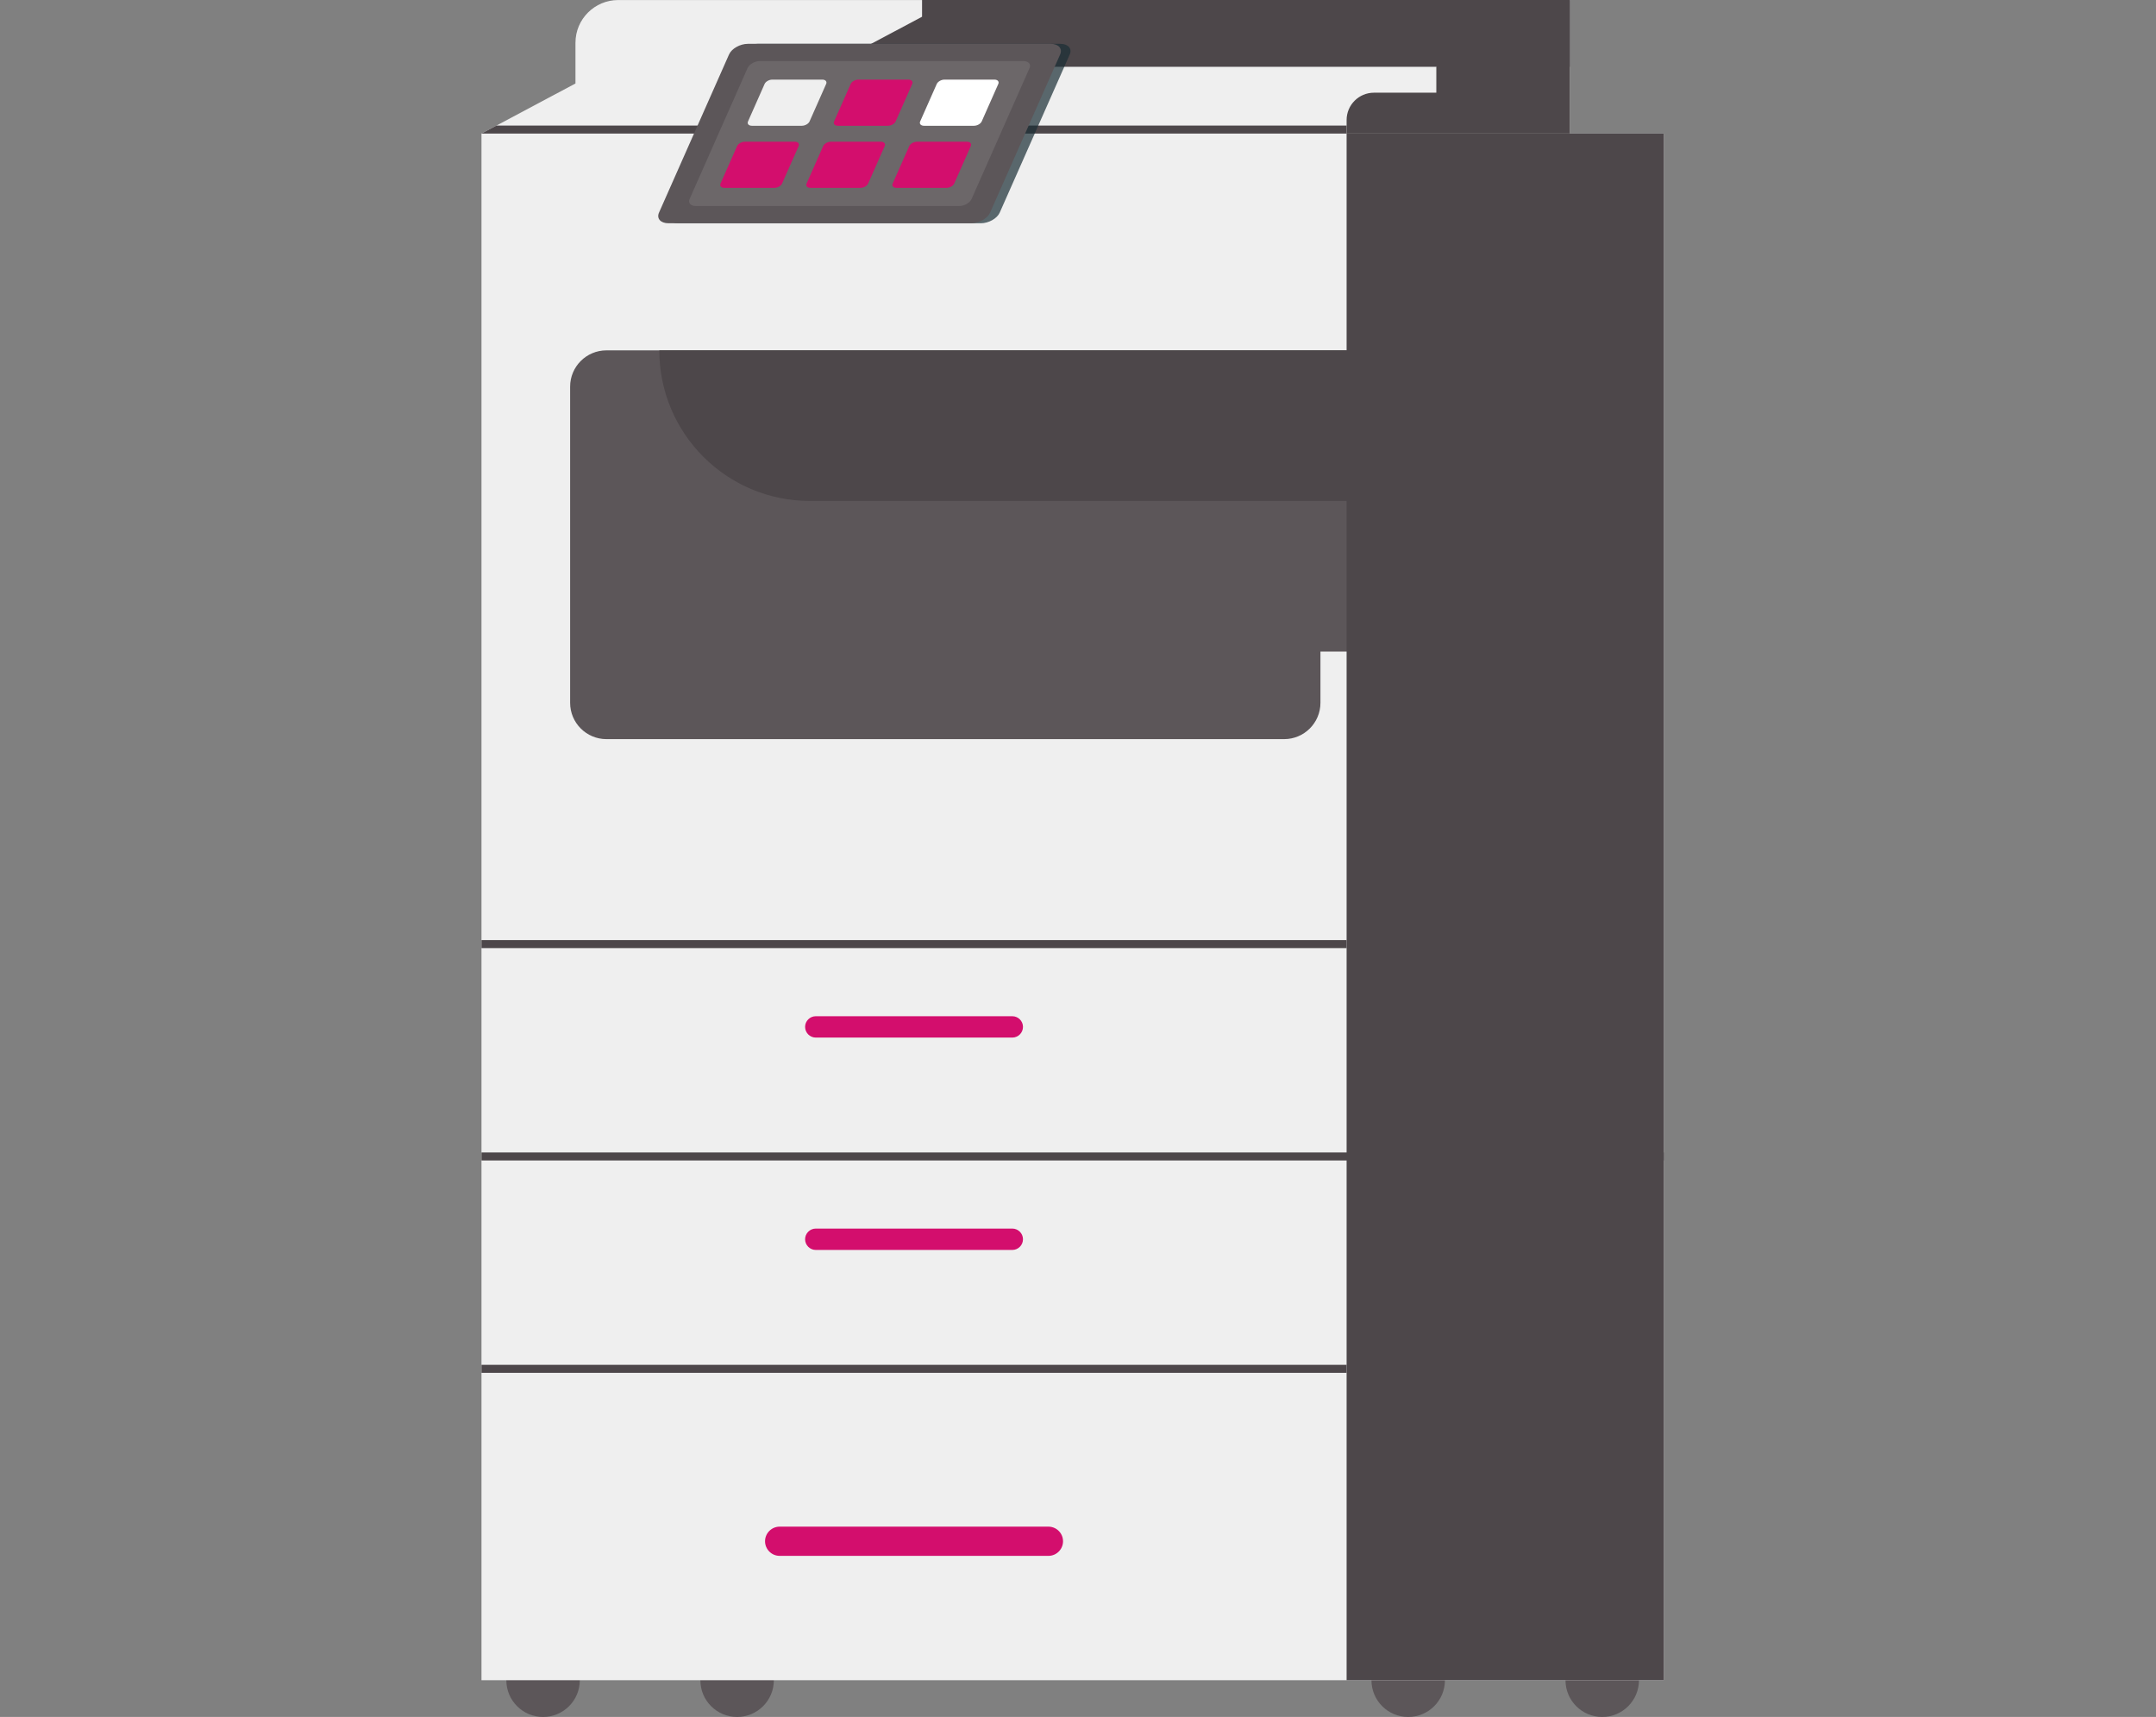 <svg xmlns="http://www.w3.org/2000/svg" xmlns:xlink="http://www.w3.org/1999/xlink" x="0px" y="0px" viewBox="0 0 663 528" style="enable-background:new 0 0 663 528;" xml:space="preserve"><rect x="0" y="0" width="663" height="528" fill="#808080" stroke="none"/> <style type="text/css"> .st0{display:none;} .st1{display:inline;fill:#D50F6D;} .st2{display:inline;} .st3{fill:#F1F1F1;} .st4{fill:#FFFFFF;} .st5{fill:#4D474A;} .st6{fill:#E5E5E5;} .st7{fill:#D50F6D;} .st8{fill:#5C5659;} .st9{fill:#EFEFEF;} .st10{opacity:0.7;fill:#1A2E35;} .st11{opacity:0.1;fill:#FFFFFF;} .st12{fill:#D30E6D;} </style> <g id="Calque_1" class="st0"> <rect x="-259.335" y="-61.222" class="st1" width="104" height="65"></rect> <g class="st2"> <path class="st3" d="M624.527,274.262l-229.696,83.304L295.364,83.304L525.06,0L624.527,274.262z"></path> <path class="st3" d="M624.527,274.262l-229.696,83.304L295.364,83.304L525.06,0L624.527,274.262z"></path> <rect x="391.614" y="156.685" transform="matrix(0.94 -0.341 0.341 0.94 -26.898 166.917)" class="st4" width="139.697" height="6.605"></rect> <rect x="397.469" y="172.829" transform="matrix(0.94 -0.341 0.341 0.94 -32.051 169.881)" class="st4" width="139.697" height="6.605"></rect> <rect x="403.323" y="188.973" transform="matrix(0.94 -0.341 0.341 0.94 -37.204 172.844)" class="st4" width="139.697" height="6.605"></rect> <circle class="st4" cx="385.452" cy="188.583" r="4.31"></circle> <rect x="366.385" y="87.122" transform="matrix(0.94 -0.341 0.341 0.94 -4.692 154.148)" class="st4" width="139.697" height="6.605"></rect> <rect x="372.24" y="103.266" transform="matrix(0.94 -0.341 0.341 0.94 -9.846 157.111)" class="st4" width="139.697" height="6.605"></rect> <rect x="378.095" y="119.41" transform="matrix(0.94 -0.341 0.341 0.94 -14.999 160.075)" class="st4" width="139.697" height="6.605"></rect> <ellipse transform="matrix(0.16 -0.987 0.987 0.16 185.499 454.719)" class="st4" cx="359.979" cy="118.345" rx="4.31" ry="4.31"></ellipse> <rect x="417.087" y="226.923" transform="matrix(0.94 -0.341 0.341 0.94 -49.319 179.81)" class="st4" width="139.697" height="6.605"></rect> <rect x="422.942" y="243.067" transform="matrix(0.94 -0.341 0.341 0.94 -54.472 182.774)" class="st4" width="139.697" height="6.605"></rect> <rect x="428.797" y="259.211" transform="matrix(0.94 -0.341 0.341 0.94 -59.625 185.737)" class="st4" width="139.697" height="6.605"></rect> <circle class="st4" cx="410.68" cy="258.146" r="4.31"></circle> <path class="st4" d="M635.07,357.542H390.734V65.8H635.07V357.542z"></path> <path class="st5" d="M635.07,357.542H390.734V65.8H635.07V357.542z M395.045,353.231h235.714V70.11H395.045V353.231z"></path> <path class="st6" d="M552.159,173.63h-61.247c-1.798-0.002-3.256-1.459-3.258-3.258v-61.247c0.002-1.798,1.459-3.256,3.258-3.258 h61.247c1.798,0.002,3.256,1.459,3.258,3.258v61.247C555.414,172.17,553.957,173.628,552.159,173.63z M490.911,107.17 c-1.079,0.001-1.953,0.876-1.955,1.955v61.247c0.001,1.079,0.876,1.954,1.955,1.955h61.247c1.079-0.001,1.953-0.876,1.955-1.955 v-61.247c-0.001-1.079-0.876-1.954-1.955-1.955L490.911,107.17z"></path> <path class="st7" d="M534.566,181.123h-61.247c-1.618-0.002-2.93-1.313-2.932-2.932v-61.247c0.002-1.619,1.313-2.93,2.932-2.932 h61.247c1.618,0.002,2.93,1.313,2.932,2.932v61.247C537.497,179.809,536.185,181.121,534.566,181.123z"></path> <rect x="427.443" y="207.077" class="st3" width="170.917" height="6.605"></rect> <rect x="427.443" y="224.298" class="st3" width="170.917" height="6.605"></rect> <rect x="427.443" y="241.519" class="st3" width="170.917" height="6.605"></rect> <rect x="422.273" y="215.017" class="st3" width="170.917" height="6.605"></rect> <rect x="422.273" y="232.238" class="st3" width="170.917" height="6.605"></rect> <rect x="422.273" y="249.458" class="st3" width="170.917" height="6.605"></rect> <path class="st4" d="M189.944,526.557L26.26,419.973l131.102-201.338l163.683,106.583L189.944,526.557z"></path> <path class="st5" d="M189.944,526.557L26.26,419.973l131.102-201.338l163.683,106.583L189.944,526.557z M31.172,418.936 l157.734,102.709l127.228-195.389L158.401,223.547L31.172,418.936z"></path> <rect x="184.048" y="309.703" transform="matrix(0.546 -0.838 0.838 0.546 -220.412 322.015)" class="st7" width="5.439" height="109.152"></rect> <rect x="176.331" y="321.557" transform="matrix(0.546 -0.838 0.838 0.546 -233.851 320.933)" class="st7" width="5.439" height="109.152"></rect> <rect x="168.614" y="333.405" transform="matrix(0.546 -0.838 0.838 0.546 -247.287 319.85)" class="st7" width="5.439" height="109.152"></rect> <circle class="st7" cx="132.76" cy="330.063" r="3.55"></circle> <rect x="217.3" y="258.636" transform="matrix(0.546 -0.838 0.838 0.546 -162.51 326.679)" class="st6" width="5.439" height="109.152"></rect> <rect x="209.583" y="270.487" transform="matrix(0.546 -0.838 0.838 0.546 -175.948 325.597)" class="st6" width="5.439" height="109.152"></rect> <rect x="201.867" y="282.341" transform="matrix(0.546 -0.838 0.838 0.546 -189.387 324.515)" class="st6" width="5.439" height="109.152"></rect> <circle class="st6" cx="166.335" cy="278.5" r="3.55"></circle> <rect x="150.473" y="361.265" transform="matrix(0.546 -0.838 0.838 0.546 -278.875 317.305)" class="st6" width="5.439" height="109.152"></rect> <rect x="142.756" y="373.116" transform="matrix(0.546 -0.838 0.838 0.546 -292.313 316.223)" class="st6" width="5.439" height="109.152"></rect> <rect x="135.039" y="384.968" transform="matrix(0.546 -0.838 0.838 0.546 -305.75 315.14)" class="st6" width="5.439" height="109.152"></rect> <circle class="st6" cx="99.508" cy="381.129" r="3.55"></circle> <path class="st5" d="M452.201,465.925h-20.152v-3.34h20.152V465.925z M411.896,465.925h-20.152v-3.34h20.152L411.896,465.925z M371.591,465.925h-20.152v-3.34h20.152V465.925z M331.286,465.925h-20.152v-3.34h20.152V465.925z M290.982,465.925h-20.152v-3.34 h20.152V465.925z"></path> <polygon class="st5" points="484.044,465.925 472.353,465.925 472.353,462.584 480.704,462.584 480.704,454.234 484.044,454.234 "></polygon> <rect x="480.703" y="433.96" class="st5" width="3.34" height="10.137"></rect> <rect x="480.703" y="413.801" class="st5" width="3.34" height="10.02"></rect> </g> </g> <g id="Calque_2"> <g> <circle class="st8" cx="492.708" cy="516.701" r="11.299"></circle> <circle class="st8" cx="433.04" cy="516.701" r="11.299"></circle> <circle class="st8" cx="226.669" cy="516.701" r="11.299"></circle> <circle class="st8" cx="167.001" cy="516.701" r="11.299"></circle> <rect x="148.061" y="41.069" class="st9" width="363.587" height="475.633"></rect> <rect x="148.061" y="354.404" class="st5" width="363.587" height="2.463"></rect> <rect x="148.061" y="289.096" class="st5" width="266.039" height="2.463"></rect> <rect x="148.061" y="419.711" class="st5" width="266.039" height="2.463"></rect> <path class="st9" d="M148.061,41.069h334.684V0.013H190.102c-7.256,0-13.138,5.882-13.138,13.138V25.67L148.061,41.069z"></path> <polygon class="st5" points="152.665,38.611 148.058,41.068 414.097,41.068 414.097,38.611 "></polygon> <polygon class="st5" points="283.544,0 283.544,5.143 254.634,20.544 482.748,20.544 482.748,0 "></polygon> <path class="st8" d="M175.322,118.91v97.219c0,6.167,4.999,11.167,11.167,11.167h208.398c6.167,0,11.167-5,11.167-11.167v-15.765 h65.525c6.167,0,11.167-5,11.167-11.167v-67.003L414.1,107.743H186.489C180.321,107.743,175.322,112.742,175.322,118.91z"></path> <path class="st5" d="M414.1,107.743H202.747l0,0c0,25.577,20.734,46.311,46.311,46.311H414.1l14.054,9.481 c23.253,15.688,54.591-0.973,54.591-29.024v-12.317L414.1,107.743z"></path> <rect x="414.1" y="41.069" transform="matrix(-1 -1.224647e-16 1.224647e-16 -1 925.748 557.77)" class="st5" width="97.548" height="475.633"></rect> <g> <path class="st10" d="M301.627,68.658h-93.114c-2.403,0-3.705-1.461-2.907-3.264l21.541-48.651 c0.798-1.803,3.393-3.264,5.797-3.264h93.114c2.404,0,3.705,1.461,2.907,3.264l-21.541,48.651 C306.626,67.196,304.03,68.658,301.627,68.658z"></path> <path class="st8" d="M298.671,68.658h-93.114c-2.404,0-3.705-1.461-2.907-3.264l21.541-48.651 c0.798-1.803,3.394-3.264,5.797-3.264h93.114c2.403,0,3.705,1.461,2.907,3.264l-21.541,48.651 C303.67,67.196,301.074,68.658,298.671,68.658z"></path> <path class="st11" d="M294.94,63.362h-80.961c-1.587,0-2.447-0.965-1.92-2.156l17.833-40.275 c0.527-1.191,2.241-2.156,3.828-2.156h80.961c1.587,0,2.447,0.965,1.92,2.156l-17.833,40.275 C298.241,62.396,296.527,63.362,294.94,63.362z"></path> <path class="st9" d="M246.574,38.676h-15.355c-0.986,0-1.52-0.599-1.192-1.339l5.099-11.516c0.327-0.739,1.392-1.339,2.378-1.339 h15.355c0.986,0,1.52,0.6,1.192,1.339l-5.099,11.516C248.625,38.077,247.56,38.676,246.574,38.676z"></path> <path class="st12" d="M273.044,38.676h-15.355c-0.986,0-1.52-0.599-1.192-1.339l5.099-11.516 c0.327-0.739,1.392-1.339,2.378-1.339h15.355c0.986,0,1.52,0.6,1.192,1.339l-5.099,11.516 C275.095,38.077,274.03,38.676,273.044,38.676z"></path> <path class="st4" d="M299.514,38.676h-15.355c-0.986,0-1.52-0.599-1.192-1.339l5.099-11.516c0.327-0.739,1.392-1.339,2.378-1.339 h15.355c0.986,0,1.52,0.6,1.192,1.339l-5.099,11.516C301.564,38.077,300.5,38.676,299.514,38.676z"></path> <path class="st12" d="M238.117,57.778h-15.355c-0.986,0-1.52-0.6-1.192-1.339l5.099-11.516c0.327-0.739,1.392-1.339,2.378-1.339 h15.355c0.986,0,1.52,0.6,1.192,1.339l-5.099,11.516C240.168,57.178,239.103,57.778,238.117,57.778z"></path> <path class="st12" d="M264.587,57.778h-15.355c-0.986,0-1.52-0.6-1.192-1.339l5.099-11.516c0.327-0.739,1.392-1.339,2.378-1.339 h15.355c0.986,0,1.52,0.6,1.192,1.339l-5.099,11.516C266.637,57.178,265.573,57.778,264.587,57.778z"></path> <path class="st12" d="M291.056,57.778h-15.355c-0.986,0-1.52-0.6-1.192-1.339l5.099-11.516c0.327-0.739,1.392-1.339,2.378-1.339 h15.355c0.986,0,1.52,0.6,1.192,1.339l-5.099,11.516C293.107,57.178,292.042,57.778,291.056,57.778z"></path> </g> <path class="st5" d="M414.1,41.069v-4.147c0-4.648,3.768-8.416,8.416-8.416h19.173v-7.965l10.675-10.674H477.9l4.845-9.853v41.055 H414.1z"></path> <path class="st12" d="M311.297,319.077h-60.434c-1.806,0-3.285-1.478-3.285-3.285l0,0c0-1.806,1.478-3.284,3.285-3.284h60.434 c1.806,0,3.285,1.478,3.285,3.284l0,0C314.582,317.599,313.104,319.077,311.297,319.077z"></path> <path class="st12" d="M311.297,384.384h-60.434c-1.806,0-3.285-1.478-3.285-3.284l0,0c0-1.806,1.478-3.285,3.285-3.285h60.434 c1.806,0,3.285,1.478,3.285,3.285l0,0C314.582,382.906,313.104,384.384,311.297,384.384z"></path> <g> <path class="st12" d="M322.407,469.475h-41.326h-2.463h-38.863c-2.471,0-4.492,2.021-4.492,4.492c0,2.47,2.021,4.492,4.492,4.492 h38.863h2.463h41.326c2.47,0,4.492-2.021,4.492-4.492C326.898,471.496,324.877,469.475,322.407,469.475z"></path> </g> </g> </g> </svg>